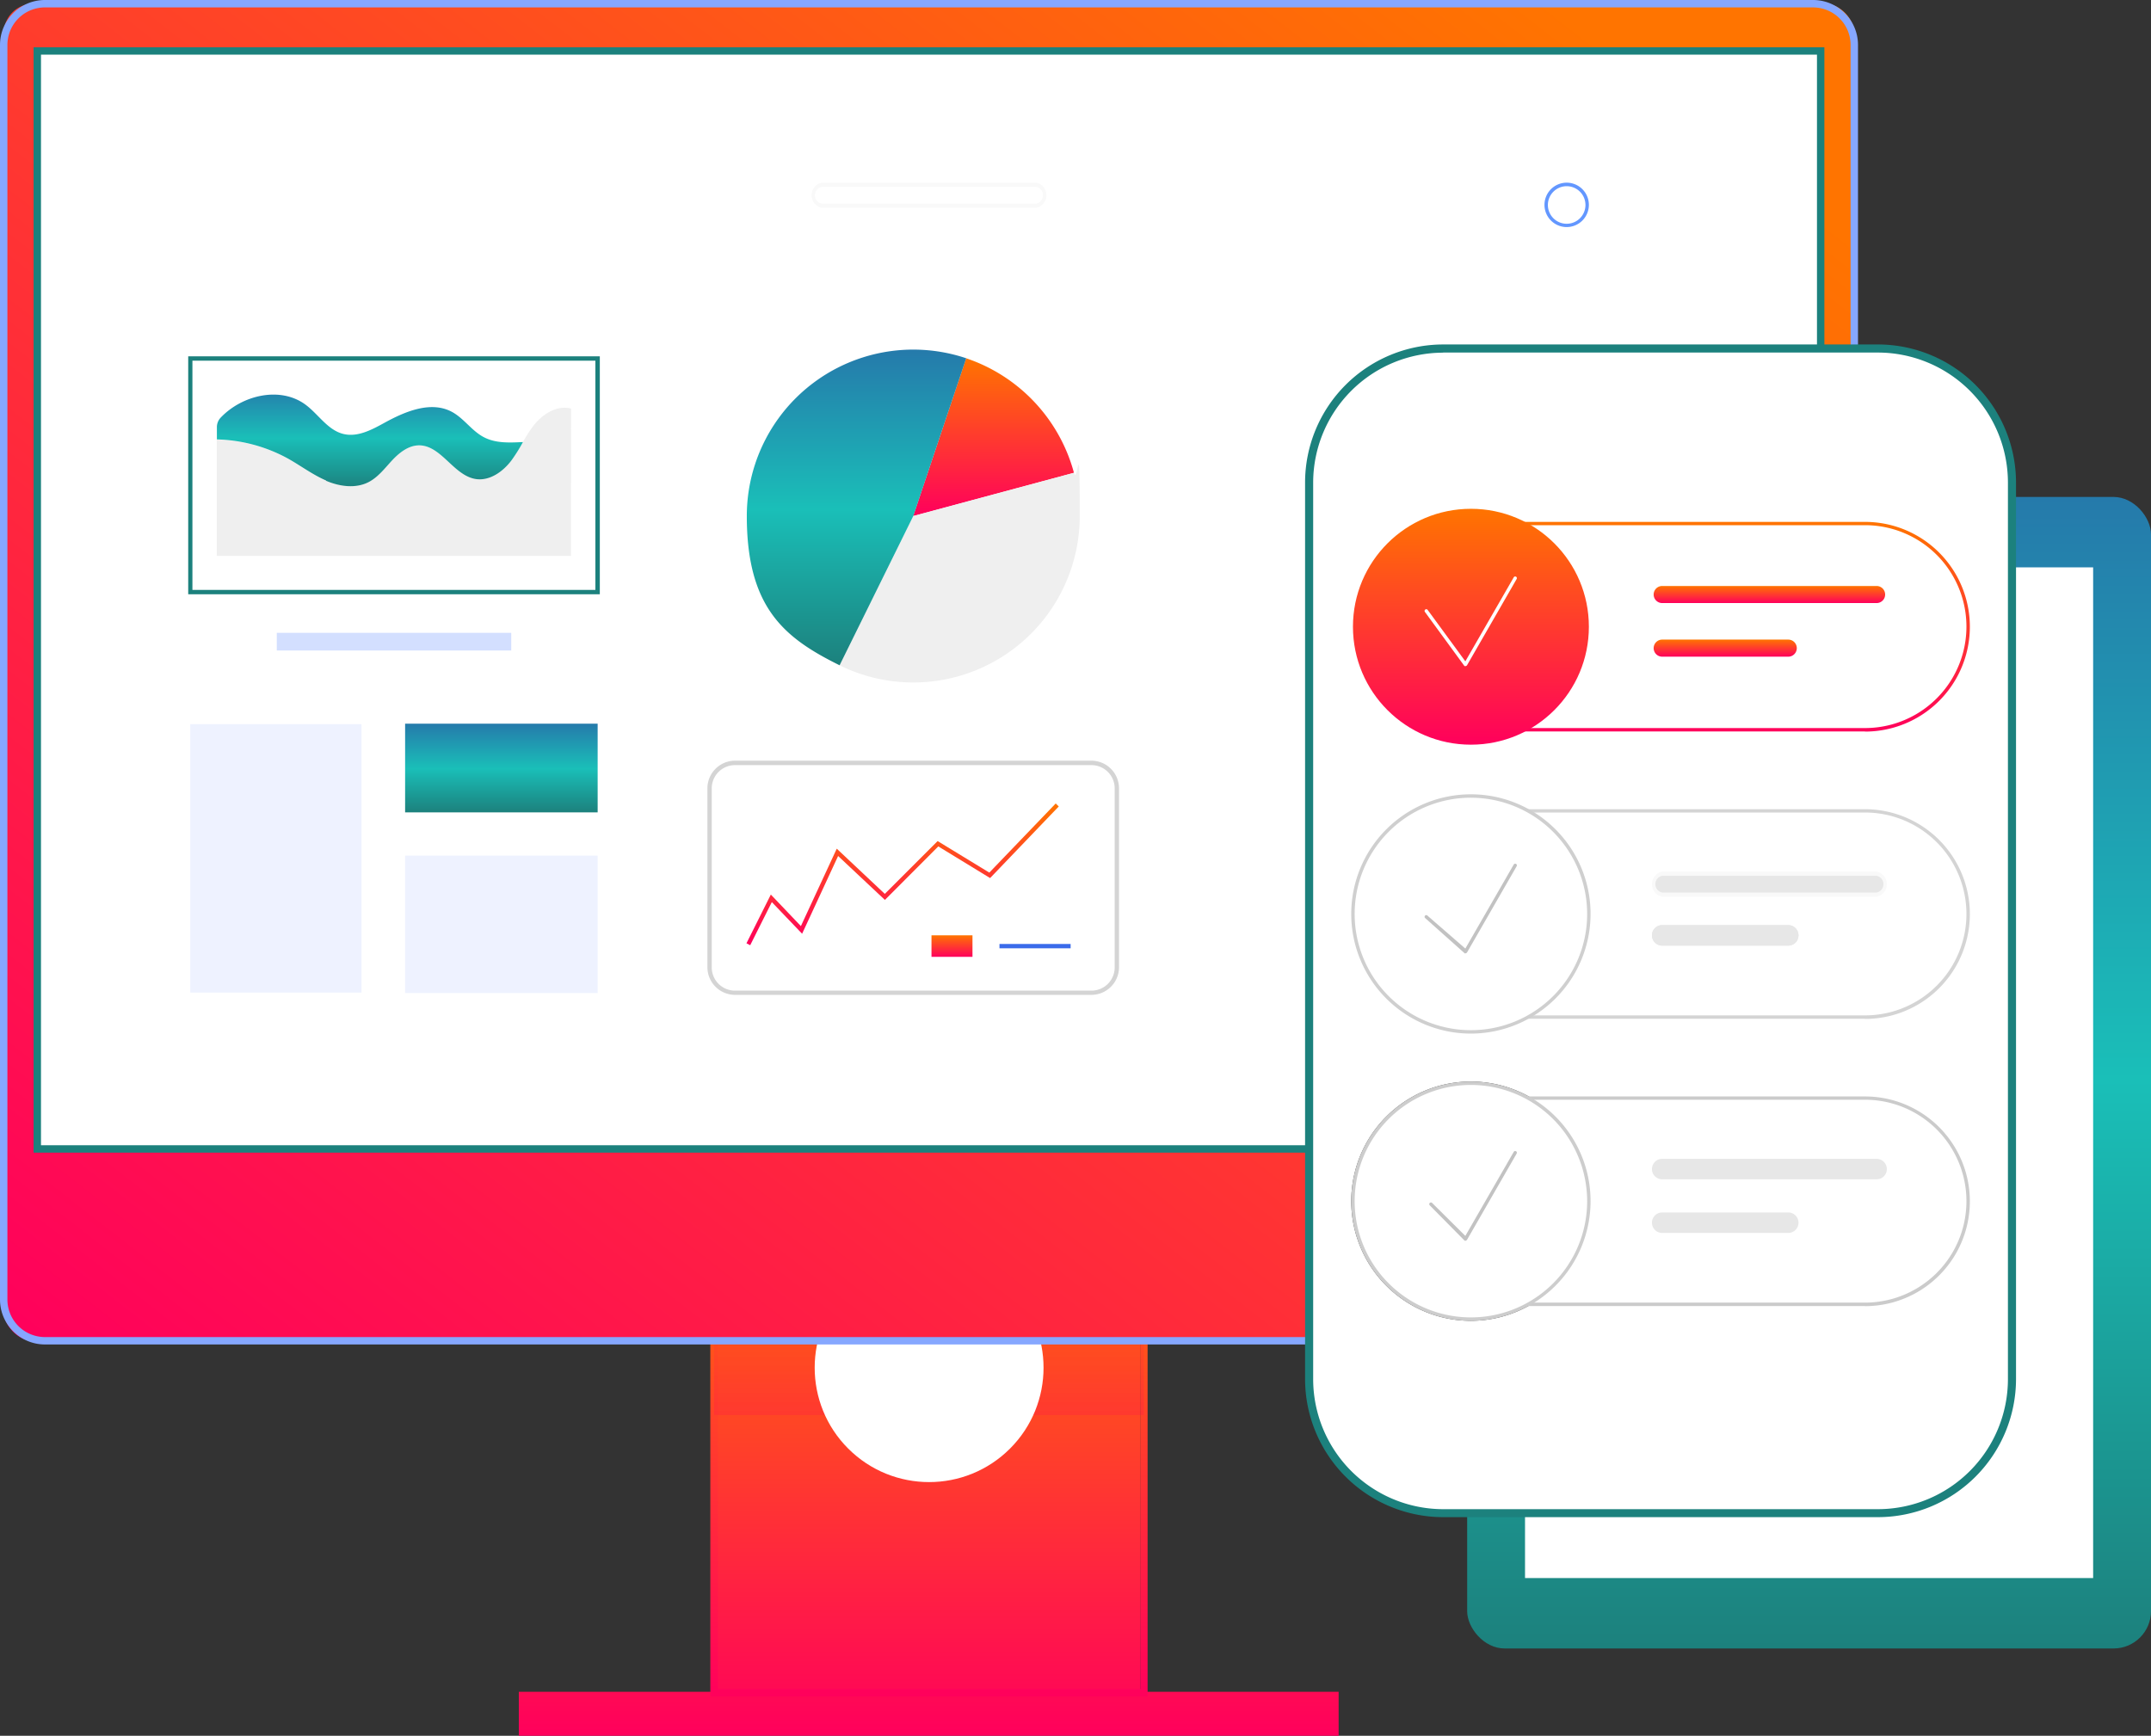 <svg xmlns="http://www.w3.org/2000/svg" xmlns:xlink="http://www.w3.org/1999/xlink" width="460.184" height="371.412" viewBox="0 0 460.184 371.412">
  <rect x="0" y="0" width="460.184" height="371.412" fill="#333333" stroke="none"/>
  <defs>
    <linearGradient id="linear-gradient" x1="0.5" x2="0.5" y2="1" gradientUnits="objectBoundingBox">
      <stop offset="0" stop-color="#ff7400"/>
      <stop offset="1" stop-color="#ff005c"/>
    </linearGradient>
    <linearGradient id="linear-gradient-4" x1="0.941" y1="0.122" x2="0" y2="0.984" xlink:href="#linear-gradient"/>
    <linearGradient id="linear-gradient-5" x1="0.5" x2="0.5" y2="1" gradientUnits="objectBoundingBox">
      <stop offset="0" stop-color="#257aab"/>
      <stop offset="0.506" stop-color="#1abfb8"/>
      <stop offset="1" stop-color="#1c817d"/>
    </linearGradient>
  </defs>
  <g id="Group_67404" data-name="Group 67404" transform="translate(-12049.578 2949)">
    <g id="Group_67398" data-name="Group 67398" transform="translate(12049.578 -2949)">
      <g id="Group_67397" data-name="Group 67397">
        <g id="Group_67380" data-name="Group 67380" transform="translate(152.001 257.842)">
          <g id="Group_67379" data-name="Group 67379">
            <path id="Union_155" data-name="Union 155" d="M-12236-132.78v-9.412h41V-245.547h91.932v103.355h42.454v9.412Z" transform="translate(12195 246.35)" fill="url(#linear-gradient)"/>
            <path id="Path_149276" data-name="Path 149276" d="M953.915,1400.158H860.4V1295h93.515Zm-91.931-1.583h90.348V1296.608H861.983Z" transform="translate(-860.4 -1295)" fill="url(#linear-gradient)"/>
          </g>
          <rect id="Rectangle_36141" data-name="Rectangle 36141" width="91.931" height="44.139" transform="translate(0.779 0.804)" opacity="0.2" fill="url(#linear-gradient)"/>
          <circle id="Ellipse_1141" data-name="Ellipse 1141" cx="24.481" cy="24.481" r="24.481" transform="translate(12.152 34.807) rotate(-45)" fill="#fff"/>
        </g>
        <g id="Group_67383" data-name="Group 67383">
          <g id="Group_67381" data-name="Group 67381">
            <rect id="Rectangle_36142" data-name="Rectangle 36142" width="395.909" height="286.098" rx="6.3" transform="translate(0.804 0.804)" fill="url(#linear-gradient-4)"/>
            <path id="Path_149277" data-name="Path 149277" d="M624.319,524.182H246a9.616,9.616,0,0,1-9.6-9.6V246.1a9.616,9.616,0,0,1,9.6-9.6H624.3a9.616,9.616,0,0,1,9.6,9.6V514.584a9.616,9.616,0,0,1-9.6,9.6ZM246,238.083a8.036,8.036,0,0,0-8.014,8.014V514.584A8.036,8.036,0,0,0,246,522.6H624.3a8.036,8.036,0,0,0,8.014-8.014V246.1a8.036,8.036,0,0,0-8.014-8.014Z" transform="translate(-236.4 -236.5)" fill="#86a7ff"/>
          </g>
          <g id="Group_67382" data-name="Group 67382" transform="translate(7.186 10.109)">
            <rect id="Rectangle_36143" data-name="Rectangle 36143" width="381.537" height="234.944" transform="translate(0.804 0.779)" fill="#fff"/>
            <path id="Path_149278" data-name="Path 149278" d="M649.045,514.527H265.9V278H649.021V514.527Zm-381.562-1.583H647.437V279.583H267.483Z" transform="translate(-265.9 -278)" fill="#1c817d"/>
          </g>
        </g>
        <g id="Group_67396" data-name="Group 67396" transform="translate(40.266 31.35)">
          <g id="Group_67387" data-name="Group 67387" transform="translate(0.438 123.501)">
            <rect id="Rectangle_36151" data-name="Rectangle 36151" width="36.636" height="57.439" transform="translate(0 0.097)" fill="#eef2ff"/>
            <rect id="Rectangle_36152" data-name="Rectangle 36152" width="41.191" height="18.976" transform="translate(45.966)" fill="url(#linear-gradient-5)"/>
            <rect id="Rectangle_36153" data-name="Rectangle 36153" width="41.191" height="29.401" transform="translate(45.966 28.232)" fill="#eef2ff"/>
          </g>
          <g id="Group_67389" data-name="Group 67389" transform="translate(111.078 131.418)">
            <path id="Path_149279" data-name="Path 149279" d="M939.863,955.207H863.595a5.915,5.915,0,0,1-5.895-5.895V910.995a5.915,5.915,0,0,1,5.895-5.895h76.268a5.915,5.915,0,0,1,5.895,5.895v38.317A5.915,5.915,0,0,1,939.863,955.207ZM863.595,906.05a4.974,4.974,0,0,0-4.969,4.969v38.317a4.974,4.974,0,0,0,4.969,4.969h76.268a4.974,4.974,0,0,0,4.969-4.969V911.019a4.974,4.974,0,0,0-4.969-4.969H863.595Z" transform="translate(-857.7 -905.1)" fill="#d4d4d4"/>
            <path id="Path_149280" data-name="Path 149280" d="M892.8,973.027l-.8-.414,5.213-10.426,6.431,6.747,7.673-16.564,10.28,9.671,11.3-11.3,11.059,6.747,14.2-14.786.658.633-14.689,15.322-11.083-6.772-11.424,11.449-10.012-9.4-7.7,16.637-6.479-6.772Z" transform="translate(-883.645 -933.541)" fill="url(#linear-gradient)"/>
            <g id="Group_67388" data-name="Group 67388" transform="translate(47.939 37.367)">
              <rect id="Rectangle_36154" data-name="Rectangle 36154" width="8.769" height="4.604" fill="url(#linear-gradient)"/>
              <rect id="Rectangle_36155" data-name="Rectangle 36155" width="15.224" height="0.926" transform="translate(14.542 1.851)" fill="#3a6bea"/>
            </g>
          </g>
          <g id="Group_67390" data-name="Group 67390" transform="translate(119.506 43.457)">
            <path id="Path_149281" data-name="Path 149281" d="M1072.8,576.105a35.666,35.666,0,0,0-23.068-24.505L1038.4,585.362Z" transform="translate(-1002.811 -549.749)" fill="url(#linear-gradient)"/>
            <path id="Path_149282" data-name="Path 149282" d="M989.56,656.075,973.8,688.01a35.611,35.611,0,0,0,51.373-31.935c0-19.682-.438-6.309-1.218-9.256Z" transform="translate(-953.947 -620.462)" fill="#efefef"/>
            <path id="Path_149283" data-name="Path 149283" d="M939.24,545.851a35.608,35.608,0,0,0-46.94,33.762c0,19.682,8.087,26.113,19.853,31.935l15.76-31.935Z" transform="translate(-892.3 -544)" fill="url(#linear-gradient-5)"/>
          </g>
          <g id="Group_67393" data-name="Group 67393" transform="translate(0 44.894)">
            <rect id="Rectangle_36156" data-name="Rectangle 36156" width="50.155" height="3.776" transform="translate(18.951 59.168)" fill="#d3dfff"/>
            <g id="Group_67392" data-name="Group 67392">
              <path id="Path_149284" data-name="Path 149284" d="M489.758,600.811H401.7V549.9h88.058Zm-87.157-.926h86.207V550.826H402.6Z" transform="translate(-401.7 -549.9)" fill="#1c817d"/>
              <g id="Group_67391" data-name="Group 67391" transform="translate(6.114 8.195)">
                <path id="Path_149285" data-name="Path 149285" d="M502.289,595.168c-2.923-.585-5.822,1.315-7.673,3.654a30.653,30.653,0,0,0-2.314,3.556,37.846,37.846,0,0,1-2.509,3.995c-1.8,2.363-4.628,4.36-7.576,3.922-4.774-.731-7.381-7.283-12.228-7.21-2.265.049-4.19,1.608-5.724,3.264s-2.947,3.532-4.945,4.58c-2.8,1.462-6.26,1-9.159-.268-2.9-1.242-5.456-3.191-8.209-4.726a32.691,32.691,0,0,0-15.151-4.068v24.9h75.781V595.242a1.485,1.485,0,0,0-.317-.073Z" transform="translate(-426.8 -592.256)" fill="#efefef"/>
                <path id="Path_149286" data-name="Path 149286" d="M450.236,601.971c2.9,1.242,6.358,1.729,9.159.268,2-1.047,3.41-2.923,4.945-4.58s3.483-3.215,5.724-3.264c4.823-.073,7.454,6.479,12.228,7.21,2.947.438,5.749-1.535,7.576-3.922a35.507,35.507,0,0,0,2.509-3.995c-2.947.146-5.871.292-8.428-1.072-2.533-1.34-4.19-3.971-6.723-5.359-4.531-2.46-10.06-.122-14.567,2.363-2.7,1.486-5.7,3.069-8.7,2.338-3.386-.828-5.359-4.263-8.16-6.309-5.383-3.922-13.471-2.022-18.074,2.8h0a2.949,2.949,0,0,0-.828,2.071v2.606a33.29,33.29,0,0,1,15.151,4.068c2.753,1.535,5.31,3.483,8.209,4.726Z" transform="translate(-426.876 -583.542)" fill="url(#linear-gradient-5)"/>
              </g>
            </g>
          </g>
        </g>
      </g>
    </g>
    <path id="Path_149290" data-name="Path 149290" d="M2898.65,361.3a4.75,4.75,0,1,1,4.75-4.75A4.756,4.756,0,0,1,2898.65,361.3Zm0-8.745a4.019,4.019,0,1,0,4.019,4.019A4.023,4.023,0,0,0,2898.65,352.555Z" transform="translate(9486.102 -3261.714)" fill="#6397ff"/>
    <g id="Group_67403" data-name="Group 67403">
      <path id="Path_149291" data-name="Path 149291" d="M1937.65,1169.3a4.75,4.75,0,1,1,4.75-4.75A4.756,4.756,0,0,1,1937.65,1169.3Zm0-8.745a4.019,4.019,0,1,0,4.019,4.019A4.023,4.023,0,0,0,1937.65,1160.555Z" transform="translate(10529.932 -3883.892)" fill="#6397ff"/>
      <rect id="Rectangle_36166" data-name="Rectangle 36166" width="146.301" height="246.393" rx="8" transform="translate(12363.461 -2842.664)" fill="url(#linear-gradient-5)"/>
      <rect id="Rectangle_36167" data-name="Rectangle 36167" width="121.542" height="216.264" transform="translate(12375.841 -2827.6)" fill="#fff"/>
      <path id="Path_149319" data-name="Path 149319" d="M30,0h90.369a30,30,0,0,1,30,30V219.17a30,30,0,0,1-30,30H30a30,30,0,0,1-30-30V30A30,30,0,0,1,30,0Z" transform="translate(12329.65 -2874.404)" fill="#fff"/>
      <path id="Path_149292" data-name="Path 149292" d="M2241.564,606.325h-93.028a29.077,29.077,0,0,1-29.036-29.036V385.436a29.077,29.077,0,0,1,29.036-29.036h93.028a29.077,29.077,0,0,1,29.036,29.036V577.289A29.077,29.077,0,0,1,2241.564,606.325Zm-93.028-249.17a28.344,28.344,0,0,0-28.305,28.305V577.313a28.345,28.345,0,0,0,28.305,28.305h93.028a28.345,28.345,0,0,0,28.305-28.305V385.436a28.345,28.345,0,0,0-28.305-28.305h-93.028Z" transform="translate(10209.785 -3231.193)" fill="#1c817d" stroke="#1c817d" stroke-width="1"/>
      <path id="Path_149293" data-name="Path 149293" d="M2276.7,511.7h80.994a22.081,22.081,0,0,1,22.069,22.069h0a22.081,22.081,0,0,1-22.069,22.069H2276.7V511.724h0Z" transform="translate(10090.878 -3348.664)" fill="#fff"/>
      <path id="Path_149294" data-name="Path 149294" d="M2356.56,555.045h-80.994a.375.375,0,0,1-.365-.365V510.565a.375.375,0,0,1,.365-.365h80.994a22.435,22.435,0,0,1,0,44.87Zm-80.629-.731h80.629a21.7,21.7,0,0,0,0-43.408h-80.629V554.29Z" transform="translate(10092.013 -3347.529)" fill="url(#linear-gradient)"/>
      <path id="Path_149295" data-name="Path 149295" d="M2471.295,570.154h-45.868a1.824,1.824,0,0,1-1.827-1.827h0a1.825,1.825,0,0,1,1.827-1.827h45.868a1.824,1.824,0,0,1,1.827,1.827h0A1.825,1.825,0,0,1,2471.295,570.154Z" transform="translate(9979.762 -3390.115)" fill="url(#linear-gradient)"/>
      <path id="Path_149296" data-name="Path 149296" d="M2452.393,617.254h-26.966a1.824,1.824,0,0,1-1.827-1.827h0a1.825,1.825,0,0,1,1.827-1.827h26.966a1.824,1.824,0,0,1,1.827,1.827h0A1.824,1.824,0,0,1,2452.393,617.254Z" transform="translate(9979.762 -3425.742)" fill="url(#linear-gradient)"/>
      <circle id="Ellipse_1142" data-name="Ellipse 1142" cx="25.236" cy="25.236" r="25.236" transform="translate(12339.029 -2840.13)" fill="url(#linear-gradient)"/>
      <path id="Path_149297" data-name="Path 149297" d="M2231.158,577.335a.347.347,0,0,1-.292-.146l-8.379-11.473a.365.365,0,1,1,.584-.438l8.063,11.01,10.353-17.977a.36.36,0,0,1,.634.341L2231.5,577.116a.372.372,0,0,1-.292.171h0Z" transform="translate(10131.938 -3383.777)" fill="#fff"/>
      <path id="Path_149298" data-name="Path 149298" d="M2276.7,764h80.994a22.081,22.081,0,0,1,22.069,22.069h0a22.081,22.081,0,0,1-22.069,22.069H2276.7V764.024h0Z" transform="translate(10090.878 -3539.505)" fill="#fff"/>
      <path id="Path_149299" data-name="Path 149299" d="M2356.56,807.445h-80.994a.375.375,0,0,1-.365-.365V762.965a.375.375,0,0,1,.365-.365h80.994a22.435,22.435,0,0,1,0,44.87Zm-80.629-.731h80.629a21.7,21.7,0,0,0,0-43.408h-80.629V806.69Z" transform="translate(10092.013 -3538.447)" fill="#d4d4d4"/>
      <g id="Group_67399" data-name="Group 67399" transform="translate(12402.996 -2762.498)">
        <path id="Path_149300" data-name="Path 149300" d="M2471.295,823.549h-45.868a2.117,2.117,0,0,1-1.827-2.325h0a2.12,2.12,0,0,1,1.827-2.325h45.868a2.117,2.117,0,0,1,1.827,2.325h0A2.12,2.12,0,0,1,2471.295,823.549Z" transform="translate(-2423.234 -818.535)" fill="#e7e7e7"/>
        <path id="Path_149301" data-name="Path 149301" d="M2470.16,822.78h-45.868a2.747,2.747,0,0,1,0-5.38h45.868a2.746,2.746,0,0,1,0,5.38Zm-45.868-4.483a1.831,1.831,0,0,0,0,3.587h45.868a1.831,1.831,0,0,0,0-3.587Z" transform="translate(-2422.1 -817.4)" fill="#f9f9f9"/>
      </g>
      <g id="Group_67400" data-name="Group 67400" transform="translate(12402.996 -2751.049)">
        <path id="Path_149302" data-name="Path 149302" d="M2452.393,869.554h-26.966a1.824,1.824,0,0,1-1.827-1.827h0a1.825,1.825,0,0,1,1.827-1.827h26.966a1.824,1.824,0,0,1,1.827,1.827h0A1.824,1.824,0,0,1,2452.393,869.554Z" transform="translate(-2423.235 -865.535)" fill="#e7e7e7"/>
        <path id="Path_149303" data-name="Path 149303" d="M2451.258,868.785h-26.966a2.192,2.192,0,1,1,0-4.385h26.966a2.192,2.192,0,0,1,0,4.385Zm-26.966-3.63a1.462,1.462,0,1,0,0,2.923h26.966a1.462,1.462,0,0,0,0-2.923Z" transform="translate(-2422.1 -864.4)" fill="#e7e7e7"/>
      </g>
      <circle id="Ellipse_1143" data-name="Ellipse 1143" cx="25.236" cy="25.236" r="25.236" transform="translate(12328.59 -2753.427) rotate(-45)" fill="#fff"/>
      <path id="Path_149304" data-name="Path 149304" d="M2183.6,800.7a25.6,25.6,0,1,1,25.6-25.6A25.631,25.631,0,0,1,2183.6,800.7Zm0-50.472a24.871,24.871,0,1,0,24.871,24.871A24.9,24.9,0,0,0,2183.6,750.231Z" transform="translate(10180.663 -3528.538)" fill="#cfcfcf"/>
      <path id="Path_149305" data-name="Path 149305" d="M2231.158,829.635a.347.347,0,0,1-.292-.146l-8.379-7.473a.365.365,0,1,1,.584-.438l8.063,7.01,10.353-17.977a.36.36,0,0,1,.634.341L2231.5,829.416a.372.372,0,0,1-.292.171h0Z" transform="translate(10131.938 -3574.619)" fill="#c2c2c2"/>
      <path id="Path_149306" data-name="Path 149306" d="M2276.7,1016.4h80.994a22.081,22.081,0,0,1,22.069,22.069h0a22.081,22.081,0,0,1-22.069,22.069H2276.7v-44.114h0Z" transform="translate(10090.878 -3730.423)" fill="#fff"/>
      <path id="Path_149307" data-name="Path 149307" d="M2471.295,1074.854h-45.868a1.824,1.824,0,0,1-1.827-1.827h0a1.825,1.825,0,0,1,1.827-1.827h45.868a1.824,1.824,0,0,1,1.827,1.827h0A1.825,1.825,0,0,1,2471.295,1074.854Z" transform="translate(9979.762 -3771.874)" fill="#6397ff"/>
      <rect id="Rectangle_36169" data-name="Rectangle 36169" width="30.619" height="3.63" rx="1.815" transform="translate(12403.361 -2689.201)" fill="#6397ff"/>
      <circle id="Ellipse_1144" data-name="Ellipse 1144" cx="25.236" cy="25.236" r="25.236" transform="translate(12339.029 -2717.214)" fill="#fff"/>
      <path id="Path_149308" data-name="Path 149308" d="M2183.6,1053a25.6,25.6,0,1,1,25.6-25.6A25.631,25.631,0,0,1,2183.6,1053Zm0-50.472a24.871,24.871,0,1,0,24.871,24.871,24.9,24.9,0,0,0-24.871-24.871Z" transform="translate(10180.663 -3719.379)" fill="#404040"/>
      <path id="Path_149309" data-name="Path 149309" d="M2230.014,1081.34a.725.725,0,0,1-.584-.292l-8.38-11.473a.731.731,0,0,1,1.169-.877l7.722,10.572,10.06-17.49a.731.731,0,1,1,1.267.731l-10.621,18.464a.732.732,0,0,1-.584.365Z" transform="translate(10133.082 -3764.475)" fill="#404040"/>
      <path id="Path_149310" data-name="Path 149310" d="M2276.7,1016.4h80.994a22.081,22.081,0,0,1,22.069,22.069h0a22.081,22.081,0,0,1-22.069,22.069H2276.7v-44.114h0Z" transform="translate(10090.878 -3730.423)" fill="#fff"/>
      <path id="Path_149311" data-name="Path 149311" d="M2356.56,1059.745h-80.994a.375.375,0,0,1-.365-.365v-44.114a.375.375,0,0,1,.365-.365h80.994a22.435,22.435,0,0,1,0,44.87Zm-80.629-.731h80.629a21.7,21.7,0,0,0,0-43.408h-80.629v43.384Z" transform="translate(10092.013 -3729.288)" fill="#cbcbcb"/>
      <circle id="Ellipse_1145" data-name="Ellipse 1145" cx="25.236" cy="25.236" r="25.236" transform="translate(12339.029 -2717.214)" fill="#fff"/>
      <path id="Path_149312" data-name="Path 149312" d="M2183.6,1053a25.6,25.6,0,1,1,25.6-25.6A25.631,25.631,0,0,1,2183.6,1053Zm0-50.472a24.871,24.871,0,1,0,24.871,24.871,24.9,24.9,0,0,0-24.871-24.871Z" transform="translate(10180.663 -3719.379)" fill="#cdcdcd"/>
      <g id="Group_67401" data-name="Group 67401" transform="translate(12402.996 -2701.04)">
        <path id="Path_149313" data-name="Path 149313" d="M2471.295,1074.854h-45.868a1.824,1.824,0,0,1-1.827-1.827h0a1.825,1.825,0,0,1,1.827-1.827h45.868a1.824,1.824,0,0,1,1.827,1.827h0A1.825,1.825,0,0,1,2471.295,1074.854Z" transform="translate(-2423.234 -1070.835)" fill="#e7e7e7"/>
        <path id="Path_149314" data-name="Path 149314" d="M2470.16,1074.085h-45.868a2.192,2.192,0,0,1,0-4.385h45.868a2.192,2.192,0,1,1,0,4.385Zm-45.868-3.63a1.462,1.462,0,1,0,0,2.923h45.868a1.462,1.462,0,1,0,0-2.923Z" transform="translate(-2422.1 -1069.7)" fill="#e7e7e7"/>
      </g>
      <g id="Group_67402" data-name="Group 67402" transform="translate(12402.996 -2689.566)">
        <rect id="Rectangle_36170" data-name="Rectangle 36170" width="30.619" height="3.63" rx="1.815" transform="translate(0.365 0.365)" fill="#e7e7e7"/>
        <path id="Path_149315" data-name="Path 149315" d="M2451.258,1121.185h-26.966a2.192,2.192,0,1,1,0-4.385h26.966a2.192,2.192,0,0,1,0,4.385Zm-26.966-3.654a1.462,1.462,0,1,0,0,2.923h26.966a1.462,1.462,0,0,0,0-2.923Z" transform="translate(-2422.1 -1116.8)" fill="#e7e7e7"/>
      </g>
      <path id="Path_149317" data-name="Path 149317" d="M2231.158,1082.035a.347.347,0,0,1-.292-.146l-7.379-7.473a.365.365,0,1,1,.584-.438l7.063,7.01,10.353-17.977a.36.36,0,0,1,.634.341l-10.621,18.464a.486.486,0,0,1-.292.195h0Z" transform="translate(10131.938 -3765.536)" fill="#c2c2c2"/>
    </g>
    <path id="Path_149321" data-name="Path 149321" d="M2451.258,868.785h-26.966a2.192,2.192,0,1,1,0-4.385h26.966a2.192,2.192,0,0,1,0,4.385Zm-26.966-3.63a1.462,1.462,0,1,0,0,2.923h26.966a1.462,1.462,0,0,0,0-2.923Z" transform="translate(9980.896 -3615.449)" fill="#e7e7e7"/>
    <path id="Path_149322" data-name="Path 149322" d="M2470.16,822.78h-45.868a2.747,2.747,0,0,1,0-5.38h45.868a2.746,2.746,0,0,1,0,5.38Zm-45.868-4.483a1.831,1.831,0,0,0,0,3.587h45.868a1.831,1.831,0,0,0,0-3.587Z" transform="translate(9801.098 -3727.314)" fill="#f9f9f9"/>
  </g>
</svg>
